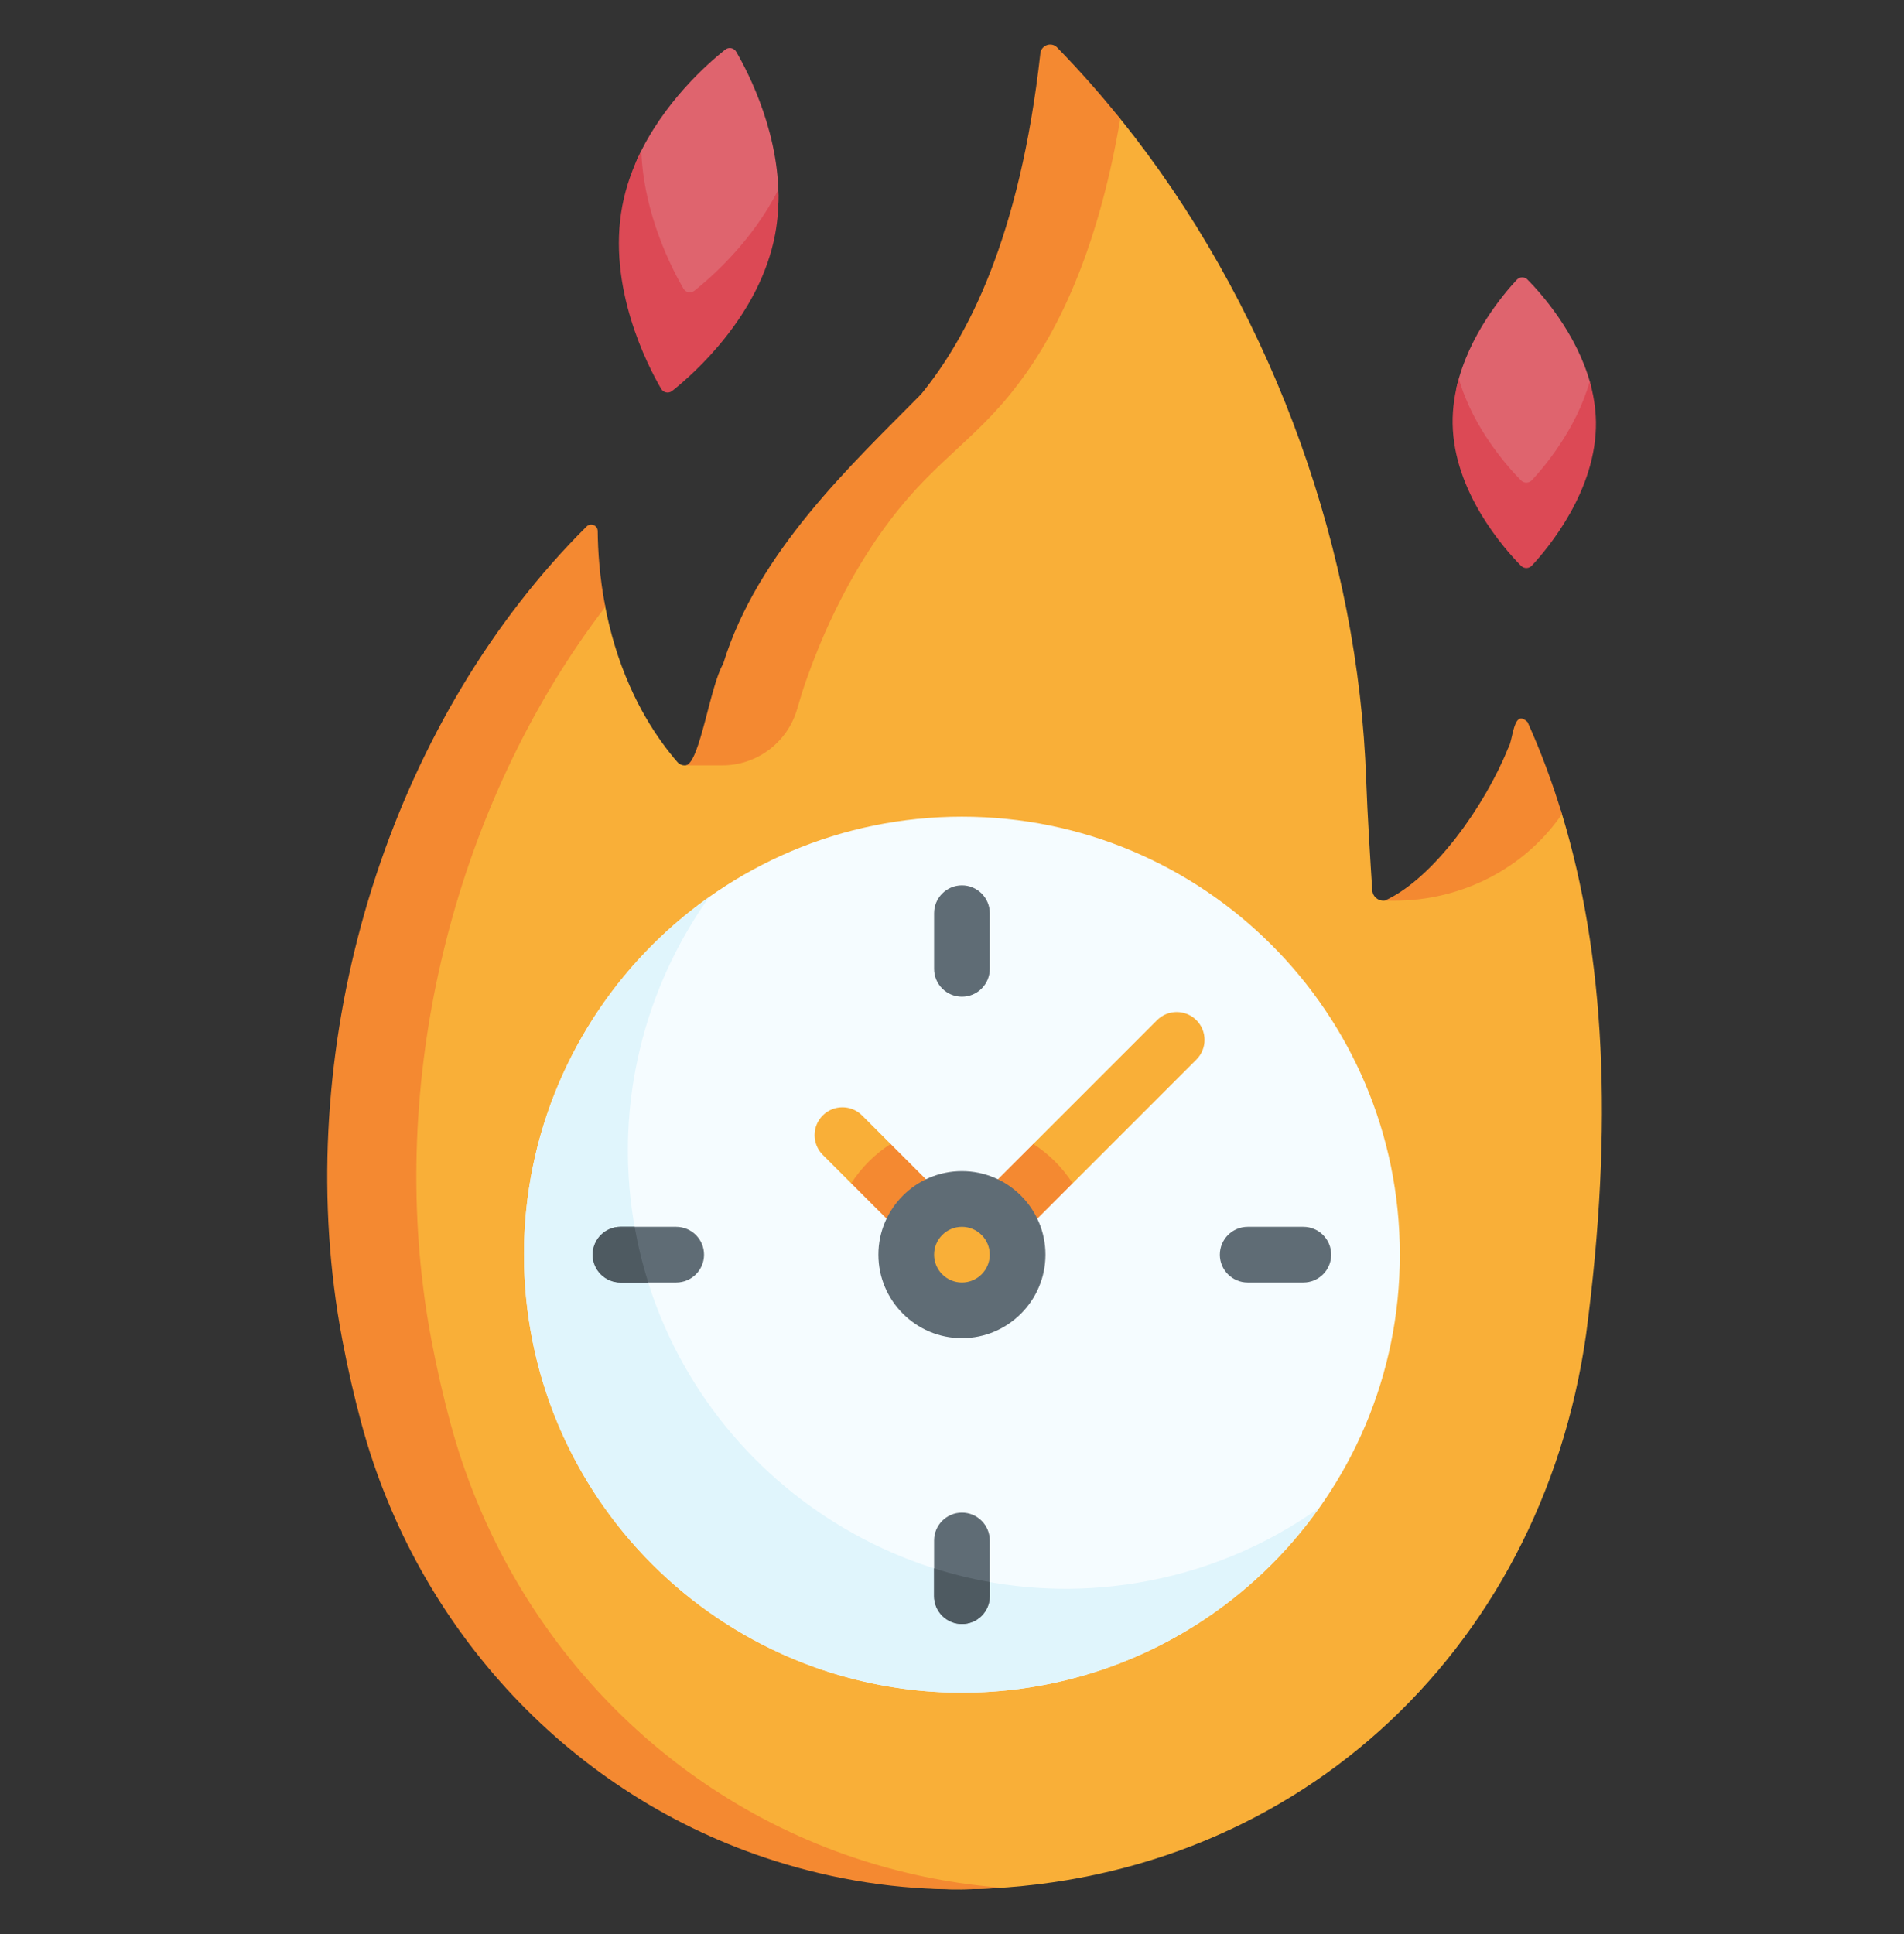 <svg width="64" height="65" viewBox="0 0 64 65" fill="none" xmlns="http://www.w3.org/2000/svg">
<rect x="0" y="0" width="64" height="65" fill="#333333" stroke="none"/>
<path d="M53.313 44.854C51.794 55.567 43.366 63.38 32.342 63.496C30.189 63.517 28.636 63.02 26.618 62.381C19.783 60.218 14.99 55.072 13.113 48.153C12.87 47.259 12.654 46.32 12.467 45.337C12.354 44.744 12.26 44.148 12.186 43.549C11.03 34.31 12.689 25.817 19.058 19.485C19.197 19.347 19.431 19.443 19.434 19.638C19.441 20.284 20.15 19.386 20.345 20.396C20.506 21.23 20.764 22.144 21.174 23.067C21.343 23.45 21.523 23.798 21.707 24.114C22.066 24.734 22.437 25.228 22.768 25.61C22.943 25.813 23.272 25.731 23.336 25.471C23.523 24.696 24.345 24.057 24.665 23.147C25.171 21.699 25.873 20.134 26.857 18.631C28.606 15.957 30.019 15.484 31.545 13.61C33.112 11.687 34.721 9.713 35.41 3.516C35.441 3.241 35.78 3.122 35.974 3.32C36.718 4.084 36.986 3.16 37.657 3.994C37.802 4.174 37.946 4.356 38.087 4.539C38.101 4.555 38.113 4.572 38.127 4.589C42.893 10.778 45.661 18.656 45.922 26.202C45.964 27.377 46.068 29.035 46.126 29.921C46.145 30.208 46.467 30.367 46.707 30.208C48.407 29.321 50.431 27.742 50.784 25.899C50.825 25.694 51.104 25.658 51.196 25.846C51.638 26.829 52.175 26.28 52.503 27.36C53.932 32.07 54.254 37.75 53.313 44.854Z" fill="#F9AF38"/>
<path d="M32.334 56.888C40.463 56.888 47.054 50.297 47.054 42.167C47.054 34.038 40.463 27.447 32.334 27.447C24.204 27.447 17.613 34.038 17.613 42.167C17.613 50.297 24.204 56.888 32.334 56.888Z" fill="#F5FCFF"/>
<path d="M44.327 50.689C42.124 53.789 38.732 56.041 34.691 56.697C26.679 57.998 19.104 52.538 17.804 44.526C16.875 38.802 19.396 33.301 23.832 30.154C21.668 33.199 20.652 37.063 21.297 41.033C22.597 49.045 30.173 54.504 38.185 53.204C40.473 52.833 42.554 51.949 44.327 50.689Z" fill="#E0F5FC"/>
<path d="M33.694 63.443C33.248 63.474 32.798 63.491 32.342 63.496C30.189 63.518 28.066 63.181 26.048 62.542C19.213 60.379 14.034 54.787 12.156 47.868C11.913 46.973 11.697 46.035 11.51 45.051C11.398 44.458 11.303 43.862 11.229 43.263C10.073 34.025 13.347 24.028 19.716 17.696C19.854 17.558 20.089 17.654 20.091 17.848C20.097 18.495 20.151 19.386 20.346 20.396C15.551 26.664 13.221 35.248 14.224 43.263C14.297 43.862 14.392 44.458 14.504 45.051C14.692 46.035 14.907 46.973 15.151 47.868C17.028 54.787 22.207 60.379 29.043 62.542C30.545 63.017 32.105 63.325 33.694 63.443Z" fill="#F48931"/>
<path d="M25.599 8.231C25.085 10.957 23.436 11.554 22.719 12.123C22.601 12.217 22.426 12.184 22.35 12.053C21.889 11.263 20.625 9.726 21.14 6.999C21.245 6.437 21.202 5.831 21.425 5.34C22.285 3.448 23.807 2.12 24.376 1.668C24.494 1.574 24.669 1.606 24.745 1.737C25.157 2.443 26.288 4.619 26.157 7.02C26.141 7.306 25.654 7.941 25.599 8.231Z" fill="#DF646E"/>
<path d="M26.053 7.884C25.538 10.611 23.311 12.57 22.594 13.139C22.475 13.234 22.3 13.2 22.224 13.069C21.764 12.279 20.403 9.648 20.917 6.922C21.043 6.255 21.271 5.634 21.556 5.068C21.631 7.204 22.599 9.059 22.973 9.701C23.049 9.832 23.224 9.865 23.342 9.771C23.884 9.341 25.287 8.119 26.163 6.371C26.18 6.864 26.149 7.373 26.053 7.884Z" fill="#DC4955"/>
<path d="M53.317 14.139C53.351 16.432 52.028 17.96 51.477 18.551C51.379 18.655 51.216 18.658 51.115 18.556C50.547 17.981 49.178 16.75 49.144 14.458C49.138 14.028 48.874 13.392 48.967 12.992C49.37 11.262 50.536 9.883 50.984 9.403C51.081 9.298 51.245 9.296 51.345 9.397C51.803 9.862 52.996 11.194 53.458 12.895C53.569 13.302 53.31 13.697 53.317 14.139Z" fill="#DF646E"/>
<path d="M53.645 14.174C53.678 16.466 52.04 18.42 51.489 19.011C51.391 19.115 51.228 19.117 51.127 19.016C50.559 18.44 48.863 16.531 48.828 14.239C48.82 13.713 48.9 13.205 49.036 12.727C49.513 14.39 50.677 15.689 51.127 16.147C51.228 16.248 51.391 16.245 51.489 16.142C51.914 15.686 52.983 14.422 53.436 12.817C53.56 13.247 53.637 13.703 53.645 14.174Z" fill="#DC4955"/>
<path d="M32.334 33.498C31.817 33.498 31.398 33.079 31.398 32.562V30.691C31.398 30.174 31.817 29.755 32.334 29.755C32.851 29.755 33.27 30.174 33.27 30.691V32.562C33.27 33.079 32.851 33.498 32.334 33.498Z" fill="#5F6C75"/>
<path d="M22.729 43.103H20.858C20.341 43.103 19.922 42.684 19.922 42.168C19.922 41.651 20.341 41.232 20.858 41.232H22.729C23.246 41.232 23.665 41.651 23.665 42.168C23.665 42.684 23.246 43.103 22.729 43.103Z" fill="#5F6C75"/>
<path d="M32.334 54.58C31.817 54.58 31.398 54.161 31.398 53.644V51.773C31.398 51.256 31.817 50.837 32.334 50.837C32.851 50.837 33.27 51.256 33.27 51.773V53.644C33.27 54.161 32.851 54.58 32.334 54.58Z" fill="#5F6C75"/>
<path d="M21.79 43.103H20.858C20.341 43.103 19.922 42.684 19.922 42.168C19.922 41.65 20.341 41.232 20.858 41.232H21.333C21.445 41.873 21.599 42.498 21.79 43.103Z" fill="#4E5A61"/>
<path d="M33.27 53.169V53.643C33.27 54.161 32.851 54.579 32.334 54.579C31.818 54.579 31.398 54.161 31.398 53.643V52.71C32.008 52.903 32.632 53.058 33.27 53.169Z" fill="#4E5A61"/>
<path d="M43.81 43.103H41.939C41.422 43.103 41.003 42.684 41.003 42.168C41.003 41.651 41.422 41.232 41.939 41.232H43.81C44.327 41.232 44.746 41.651 44.746 42.168C44.746 42.684 44.327 43.103 43.81 43.103Z" fill="#5F6C75"/>
<path d="M31.011 41.78C30.771 41.78 31.011 41.318 30.829 41.135L28.612 39.769L27.655 38.812C27.29 38.447 27.29 37.854 27.655 37.489C28.02 37.123 28.613 37.123 28.978 37.489L29.936 38.447L30.813 40.785C31.178 41.151 32.038 41.141 31.672 41.506C31.489 41.689 31.25 41.78 31.011 41.78Z" fill="#F9AF38"/>
<path d="M33.657 41.78C33.418 41.78 33.178 41.689 32.995 41.506C32.63 41.141 33.044 40.848 33.409 40.482L34.732 38.447L38.892 34.287C39.257 33.921 39.849 33.921 40.215 34.287C40.58 34.652 40.58 35.245 40.215 35.61L36.056 39.769L33.887 41.087C33.704 41.27 33.897 41.78 33.657 41.78Z" fill="#F9AF38"/>
<path d="M52.502 27.36C52.443 27.448 52.377 27.539 52.307 27.631C51.016 29.314 48.99 30.271 46.869 30.271H46.549L46.551 30.267C48.197 29.519 49.92 27.059 50.687 25.158C50.869 24.89 50.857 23.787 51.347 24.269C51.798 25.269 52.183 26.308 52.502 27.36Z" fill="#F48931"/>
<path d="M37.657 3.994C36.839 8.805 35.325 11.568 33.956 13.25C32.43 15.124 31.019 15.734 29.27 18.407C28.286 19.911 27.584 21.475 27.078 22.924C26.99 23.173 26.891 23.495 26.794 23.831C26.469 24.952 25.444 25.723 24.277 25.723H23.061L23.063 25.72C23.529 25.605 23.871 23.043 24.307 22.313C25.46 18.548 28.637 15.604 30.961 13.25C32.528 11.326 34.281 7.989 34.97 1.792C35.001 1.516 35.34 1.398 35.534 1.596C36.279 2.36 36.987 3.161 37.657 3.994Z" fill="#F48931"/>
<path d="M32.333 44.039C33.367 44.039 34.205 43.201 34.205 42.168C34.205 41.134 33.367 40.296 32.333 40.296C31.3 40.296 30.462 41.134 30.462 42.168C30.462 43.201 31.3 44.039 32.333 44.039Z" fill="#F9AF38"/>
<path d="M31.673 41.505C31.489 41.689 31.25 41.78 31.01 41.78C30.771 41.78 30.531 41.689 30.349 41.505L28.612 39.769C28.954 39.24 29.406 38.788 29.936 38.446L31.673 40.183C32.038 40.548 32.038 41.14 31.673 41.505Z" fill="#F48931"/>
<path d="M36.055 39.769L34.319 41.505C34.136 41.689 33.897 41.78 33.657 41.78C33.418 41.78 33.178 41.689 32.995 41.505C32.629 41.14 32.629 40.548 32.995 40.183L34.731 38.446C35.262 38.788 35.713 39.24 36.055 39.769Z" fill="#F48931"/>
<path d="M32.333 44.974C30.786 44.974 29.526 43.715 29.526 42.167C29.526 40.62 30.786 39.36 32.333 39.36C33.881 39.36 35.141 40.62 35.141 42.167C35.141 43.715 33.881 44.974 32.333 44.974ZM32.333 41.232C31.817 41.232 31.398 41.651 31.398 42.167C31.398 42.683 31.817 43.103 32.333 43.103C32.849 43.103 33.269 42.683 33.269 42.167C33.269 41.651 32.849 41.232 32.333 41.232Z" fill="#5F6C75"/>
</svg>
